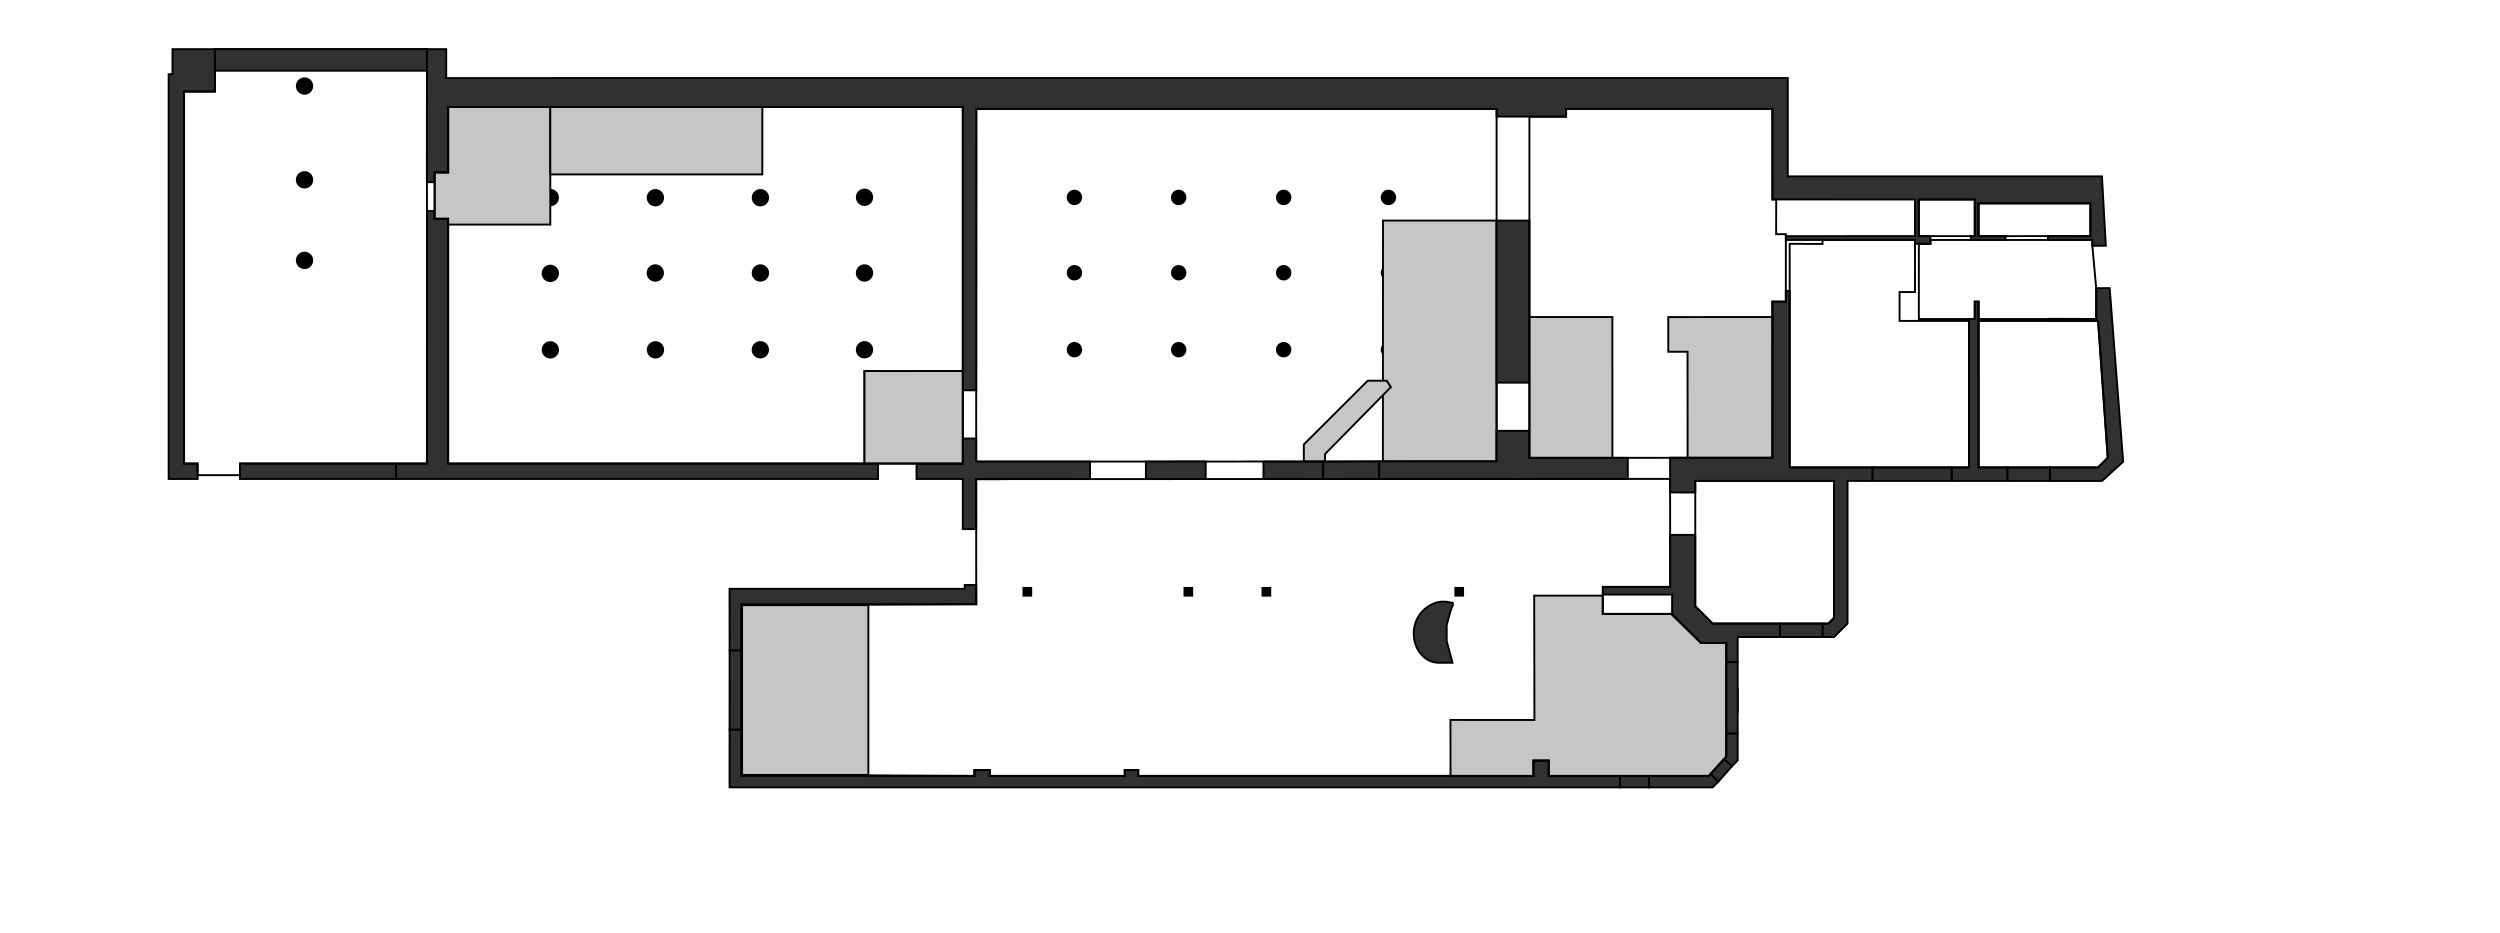 <?xml version="1.0" encoding="UTF-8"?>
<svg id="plan_A4_02_drawing_svg" xmlns="http://www.w3.org/2000/svg" viewBox="0 0 1297 484">
  <defs>
    <style>
      .cls-1 {
        fill: #313131;
      }

      .cls-1, .cls-2, .cls-3, .cls-4 {
        stroke: #000;
        stroke-miterlimit: 10;
      }

      .cls-2 {
        fill: none;
      }

      .cls-4 {
        fill: #c6c6c6;
      }
    </style>
  </defs>
  <g id="SøyleHallen">
    <g id="Søyler">
      <circle id="Søyler-2" data-name="Søyler" cx="557.42" cy="102.42" r="4"/>
      <circle id="Søyler-3" data-name="Søyler" cx="611.5" cy="102.42" r="4"/>
      <circle id="Søyler-4" data-name="Søyler" cx="557.42" cy="141.5" r="4"/>
      <circle id="Søyler-5" data-name="Søyler" cx="611.5" cy="141.5" r="4"/>
      <circle id="Søyler-6" data-name="Søyler" cx="665.97" cy="102.42" r="4"/>
      <circle id="Søyler-7" data-name="Søyler" cx="665.97" cy="141.5" r="4"/>
      <circle id="Søyler-8" data-name="Søyler" cx="720.33" cy="102.42" r="4"/>
      <circle id="Søyler-9" data-name="Søyler" cx="720.33" cy="141.5" r="4"/>
      <circle id="Søyler-10" data-name="Søyler" cx="557.42" cy="181.42" r="4"/>
      <circle id="Søyler-11" data-name="Søyler" cx="611.5" cy="181.42" r="4"/>
      <circle id="Søyler-12" data-name="Søyler" cx="665.97" cy="181.42" r="4"/>
      <circle id="Søyler-13" data-name="Søyler" cx="720.33" cy="181.42" r="4"/>
    </g>
    <polygon class="cls-4" points="717.44 239.54 717.5 114.44 776.44 114.44 776.44 239.54 717.44 239.54"/>
    <polygon class="cls-4" points="676.42 239.54 676.42 230.58 709.58 197.5 719.42 197.5 721.58 200.83 687.42 235.58 687.46 239.54 676.42 239.54"/>
    <polygon id="Rom" class="cls-2" points="506.5 56.5 506.44 239.5 776.44 239.39 776.44 56.5 506.5 56.5"/>
  </g>
  <g id="Vegger">
    <rect class="cls-1" x="776.44" y="114.44" width="17.01" height="84.08"/>
    <polyline class="cls-1" points="844.5 237.52 844.5 248.45 715.48 248.5 715.48 239.41 776.44 239.39 776.44 223.5 793.46 223.5 793.46 237.54 844.5 237.52 844.5 237.52"/>
    <polygon class="cls-1" points="499.5 202.5 506.46 202.5 506.5 56.5 776.44 56.5 776.44 60.47 812.49 60.51 812.5 56.5 919.51 56.5 919.53 103.47 921.5 103.47 993.49 103.5 993.49 122.5 926.5 122.51 926.5 124.5 993.49 124.5 993.49 126.48 1001.51 126.5 1001.5 122.5 995.5 122.5 995.5 103.5 1024.5 103.5 1024.5 122.5 1022.5 122.5 1022.5 124.5 1040.49 124.5 1040.5 122.51 1026.5 122.51 1026.5 105.5 1084.49 105.5 1084.49 122.51 1062.5 122.5 1062.5 124.5 1085.5 124.5 1085.5 127.49 1092.5 127.5 1090.49 91.5 927.5 91.5 927.5 40.49 231.5 40.5 231.5 25.49 221.5 25.49 221.49 94.49 225.5 94.51 225.5 89.5 232.51 89.5 232.51 55.5 499.5 55.5 499.5 192.5 475.5 192.5 475.5 194.5 499.49 194.5 499.5 202.5"/>
    <polyline class="cls-1" points="926.5 156.5 926.49 150.92 928.49 150.92 928.49 242.49 971.5 242.5 971.5 249.5 958.5 249.5 958.5 323.5 951.5 330.5 945.5 330.5 945.5 323.5 948.49 323.5 951.5 320.51 951.49 249.5 879.5 249.5 879.5 255.52 866.45 255.48 866.45 237.5 919.48 237.48 919.5 156.5 926.5 156.5"/>
    <polyline class="cls-1" points="1021.5 242.5 1012.48 242.5 1012.51 249.5 1041.49 249.5 1041.49 242.5 1026.51 242.5 1026.5 166.51 1026.5 156.5 1024.5 156.5 1024.49 165.5 1021.5 165.51 1021.5 242.5"/>
    <polyline class="cls-1" points="1087.5 149.51 1094.5 149.5 1101.5 239.5 1090.57 249.52 1063.49 249.51 1063.49 242.5 1088.48 242.49 1093.5 237.5 1088.5 166.51 1063.44 166.51 1063.44 165.4 1087.5 165.5 1087.5 149.51"/>
    <polygon class="cls-1" points="655.49 239.5 655.49 248.53 686.5 248.44 686.5 239.54 655.49 239.5"/>
    <polygon class="cls-1" points="625.51 248.44 625.51 239.45 594.5 239.5 594.5 248.44 625.51 248.44"/>
    <polygon class="cls-1" points="565.49 248.44 565.49 239.48 506.44 239.5 506.45 227.49 499.5 227.49 499.5 240.5 475.5 240.5 475.5 248.5 499.5 248.5 499.5 274.5 506.45 274.5 506.44 248.58 565.49 248.44"/>
    <polyline class="cls-1" points="879.5 277.51 866.45 277.51 866.5 304.5 831.56 304.5 831.56 308.48 867.51 308.48 867.48 318.86 882.44 333.56 895.56 333.56 895.56 343.52 901.5 343.52 901.5 330.5 923.5 330.5 923.5 323.5 888.5 323.5 879.5 314.5 879.5 277.51"/>
    <rect class="cls-1" x="895.56" y="357.5" width="5.94" height="11.99"/>
    <polyline class="cls-1" points="895.56 380.5 901.5 380.5 901.5 394.52 898.53 397.54 894.37 393.81 895.56 392.5 895.56 380.5"/>
    <polyline class="cls-1" points="855.5 402.53 855.5 408.5 888.51 408.49 891.49 405.51 887.46 401.46 886.5 402.53 855.5 402.53"/>
    <polyline class="cls-1" points="506.46 303.49 506.49 313.47 385 313.96 385 337.52 378.52 337.52 378.5 305.5 500.51 305.49 500.49 303.49 506.46 303.49"/>
    <polygon class="cls-1" points="840.49 408.48 378.5 408.5 378.51 378.49 385 378.49 385 402.01 505.52 402.53 505.52 399.54 513.48 399.5 513.48 402.53 583.54 402.53 583.5 399.52 590.52 399.52 590.5 402.53 795.52 402.53 795.5 394.56 803.5 394.56 803.5 402.53 840.49 402.53 840.49 408.48"/>
    <polygon class="cls-1" points="455.5 248.5 455.5 240.5 450.5 240.5 450.5 194.5 455.5 194.5 455.5 192.49 448.49 192.49 448.49 240.49 232.5 240.5 232.49 117.5 232.49 113.49 225.5 113.49 225.5 109.49 221.52 109.46 221.5 240.5 205.5 240.5 205.5 248.5 455.5 248.5"/>
    <polyline class="cls-1" points="205.5 240.5 124.49 240.51 124.5 248.49 205.5 248.5 205.5 240.5"/>
    <polygon class="cls-1" points="102.5 248.5 102.51 240.5 95.5 240.5 95.5 47.5 111.49 47.5 111.49 25.49 89.5 25.49 89.5 38.48 87.5 38.5 87.5 248.5 102.5 248.5"/>
    <polygon class="cls-1" points="715.48 239.41 686.5 239.54 686.5 248.44 715.48 248.5 715.48 239.41"/>
    <path class="cls-1" d="M752.47,312.5c-4.1-.85-6.97,0-6.97,0-2.42.72-7.27,2.89-10.06,8.08-3.17,5.9-2.41,13.31,1.12,17.92.76.99,3,3.91,6.94,4.96,1.18.31,2.2.38,2.92.38h7.12l-2.99-11.25-.03-8.06c1.61-6.47,2.51-9.21,3.01-10.09.09-.15.42-.69.23-1.17-.19-.49-.84-.68-1.3-.77Z"/>
    <g id="VeggerTetting">
      <polygon class="cls-1" points="1012.51 249.5 971.5 249.5 971.5 242.5 1012.48 242.5 1012.51 249.5"/>
      <rect class="cls-1" x="1041.49" y="242.5" width="22" height="7.01"/>
      <polyline class="cls-1" points="945.5 323.5 923.5 323.5 923.5 330.5 945.5 330.5 945.5 323.5"/>
      <polyline class="cls-1" points="895.56 343.52 901.5 343.52 901.5 380.5 895.56 380.5 895.56 343.52"/>
      <polygon class="cls-1" points="898.53 397.54 891.49 405.51 887.46 401.46 894.37 393.81 898.53 397.54"/>
      <polygon class="cls-1" points="855.5 408.5 840.49 408.48 840.49 402.53 855.5 402.53 855.5 408.5"/>
      <polygon class="cls-1" points="378.51 378.49 378.52 337.52 385 337.52 385 378.49 378.51 378.49"/>
      <polyline class="cls-1" points="111.49 25.49 111.49 36.67 221.49 36.67 221.5 25.49 111.49 25.49"/>
    </g>
  </g>
  <g id="HovedHall">
    <rect id="scene" class="cls-4" x="385" y="313.96" width="65.5" height="88.06"/>
    <g id="Søyler-14" data-name="Søyler">
      <rect class="cls-3" x="530.97" y="305.01" width="4.02" height="4.02"/>
      <rect class="cls-3" x="614.51" y="305" width="4.02" height="4.02"/>
      <rect class="cls-3" x="654.99" y="305" width="4.02" height="4.02"/>
      <rect class="cls-3" x="755.03" y="305" width="4.02" height="4.02"/>
    </g>
    <polygon id="Bar" class="cls-4" points="752.5 373.5 752.53 402.53 795.52 402.53 795.5 394.56 803.5 394.56 803.5 402.53 886.5 402.53 895.56 392.5 895.56 333.56 882.44 333.56 867.11 318.5 831.5 318.5 831.54 309 795.94 309.02 796.06 373.52 752.5 373.5"/>
    <polygon id="Kjøkken" class="cls-2" points="879.5 249.5 951.49 249.5 951.5 320.51 948.49 323.5 888.5 323.5 879.5 314.5 879.5 277.51 879.5 255.52 879.5 249.5"/>
    <polygon id="Rom-2" data-name="Rom" class="cls-2" points="506.44 248.58 866.44 248.44 866.5 304.5 831.56 304.5 831.5 318.5 867.11 318.5 882.44 333.56 895.56 333.56 895.56 392.5 886.5 402.53 803.5 402.53 803.5 394.56 795.5 394.56 795.52 402.53 590.5 402.53 590.52 399.52 583.5 399.52 583.54 402.53 513.48 402.53 513.48 399.5 505.52 399.54 505.52 402.53 384.5 402.5 384.5 313.47 506.49 313.47 506.46 302.5 506.44 248.58"/>
  </g>
  <g id="Smia">
    <polygon id="Lager" class="cls-4" points="793.46 237.54 836.51 237.52 836.5 164.49 793.46 164.49 793.46 237.54"/>
    <polygon id="Do" class="cls-4" points="875.53 237.5 919.48 237.48 919.5 164.48 865.5 164.5 865.5 182.5 875.5 182.5 875.53 237.5"/>
    <polygon id="Rom-3" data-name="Rom" class="cls-2" points="793.46 237.54 919.48 237.48 919.5 156.5 926.5 156.5 926.49 151.5 926.5 121.5 921.47 121.5 921.5 103.47 919.53 103.47 919.51 56.5 812.5 56.5 812.49 60.51 793.46 60.54 793.46 237.54"/>
  </g>
  <g id="Garderobe">
    <polygon id="Garderobe-2" data-name="Garderobe" class="cls-2" points="928.49 242.49 1021.5 242.5 1021.49 166.49 985.49 166.49 985.5 151.5 993.48 151.5 993.49 124.5 945.5 124.5 945.52 126.54 928.49 126.5 928.49 151.48 928.49 242.49"/>
    <polygon id="_Øverom" data-name="Øverom" class="cls-2" points="1026.5 166.51 1026.51 242.5 1088.48 242.49 1093.5 237.5 1088.5 166.51 1063.5 166.51 1041.5 166.51 1026.5 166.51"/>
    <polygon id="Gang" class="cls-2" points="995.5 165.5 1024.49 165.5 1024.5 156.5 1026.5 156.5 1026.5 165.5 1041.5 165.51 1062.49 165.51 1087.5 165.5 1087.5 149.51 1085.5 127.49 1085.5 124.5 1062.5 124.5 1040.49 124.5 1022.5 124.5 1001.5 124.5 1001.51 126.5 995.5 126.5 995.5 151.5 995.5 165.5"/>
    <polygon id="Skap" class="cls-2" points="1022.5 122.5 1024.5 122.5 1024.5 103.5 995.5 103.5 995.5 122.5 1001.5 122.5 1022.5 122.5"/>
    <polygon id="Skap-2" data-name="Skap" class="cls-2" points="1062.5 122.5 1084.49 122.51 1084.49 105.5 1026.5 105.5 1026.5 122.51 1040.5 122.51 1062.5 122.5"/>
  </g>
  <g id="MåneHallen">
    <g id="Søyler-15" data-name="Søyler">
      <circle class="cls-3" cx="285.5" cy="141.83" r="4"/>
      <circle class="cls-3" cx="339.96" cy="141.63" r="4"/>
      <circle class="cls-3" cx="394.5" cy="141.63" r="4"/>
      <circle class="cls-3" cx="448.51" cy="141.63" r="4"/>
      <circle class="cls-3" cx="448.51" cy="102.35" r="4"/>
      <circle class="cls-3" cx="394.5" cy="102.57" r="4"/>
      <circle class="cls-3" cx="340.01" cy="102.57" r="4"/>
      <circle class="cls-3" cx="285.49" cy="102.5" r="4"/>
      <circle class="cls-3" cx="285.51" cy="181.5" r="4"/>
      <circle class="cls-3" cx="340.06" cy="181.5" r="4"/>
      <circle class="cls-3" cx="394.47" cy="181.46" r="4"/>
      <circle class="cls-3" cx="448.5" cy="181.46" r="4"/>
    </g>
    <polygon id="Do-2" data-name="Do" class="cls-4" points="232.51 55.5 285.49 55.5 285.5 116.51 280.51 116.51 264.48 116.51 232.51 116.51 232.5 113.5 225.5 113.5 225.5 89.5 232.51 89.5 232.51 55.5"/>
    <polygon id="Gang-2" data-name="Gang" class="cls-4" points="475.5 192.49 448.5 192.5 448.5 240.5 499.5 240.5 499.5 192.49 475.5 192.49"/>
    <polygon id="Bar-2" data-name="Bar" class="cls-4" points="395.51 55.5 395.5 90.51 300.49 90.5 285.49 90.51 285.49 55.5 395.51 55.5"/>
    <polygon id="Rom-4" data-name="Rom" class="cls-2" points="499.5 239.5 499.49 227.5 499.5 202.5 499.5 192.49 499.5 55.5 232.51 55.5 232.51 89.5 225.5 89.5 225.5 94.51 225.5 109.51 225.5 113.5 232.5 113.5 232.49 240.5 455.5 240.5 475.51 240.5 499.5 240.5 499.5 239.5"/>
  </g>
  <g id="Café">
    <g id="Søyler-16" data-name="Søyler">
      <circle class="cls-3" cx="157.99" cy="135.08" r="4"/>
      <circle class="cls-3" cx="157.99" cy="93.29" r="4"/>
      <circle class="cls-3" cx="157.99" cy="44.64" r="4"/>
    </g>
    <polygon id="Rom-5" data-name="Rom" class="cls-2" points="221.5 240.5 221.52 109.46 221.49 94.49 221.5 25.49 111.49 25.49 111.49 47.5 95.5 47.5 95.5 57.52 95.5 79.51 95.5 107.51 95.5 130.51 95.5 156.52 95.5 178.5 95.5 206.51 95.5 231.51 95.5 240.5 102.51 240.5 102.5 246.51 105.49 246.51 121.5 246.51 124.5 246.51 124.49 240.51 150.5 240.51 165.5 240.51 183.49 240.51 206.48 240.5 221.5 240.5"/>
  </g>
</svg>